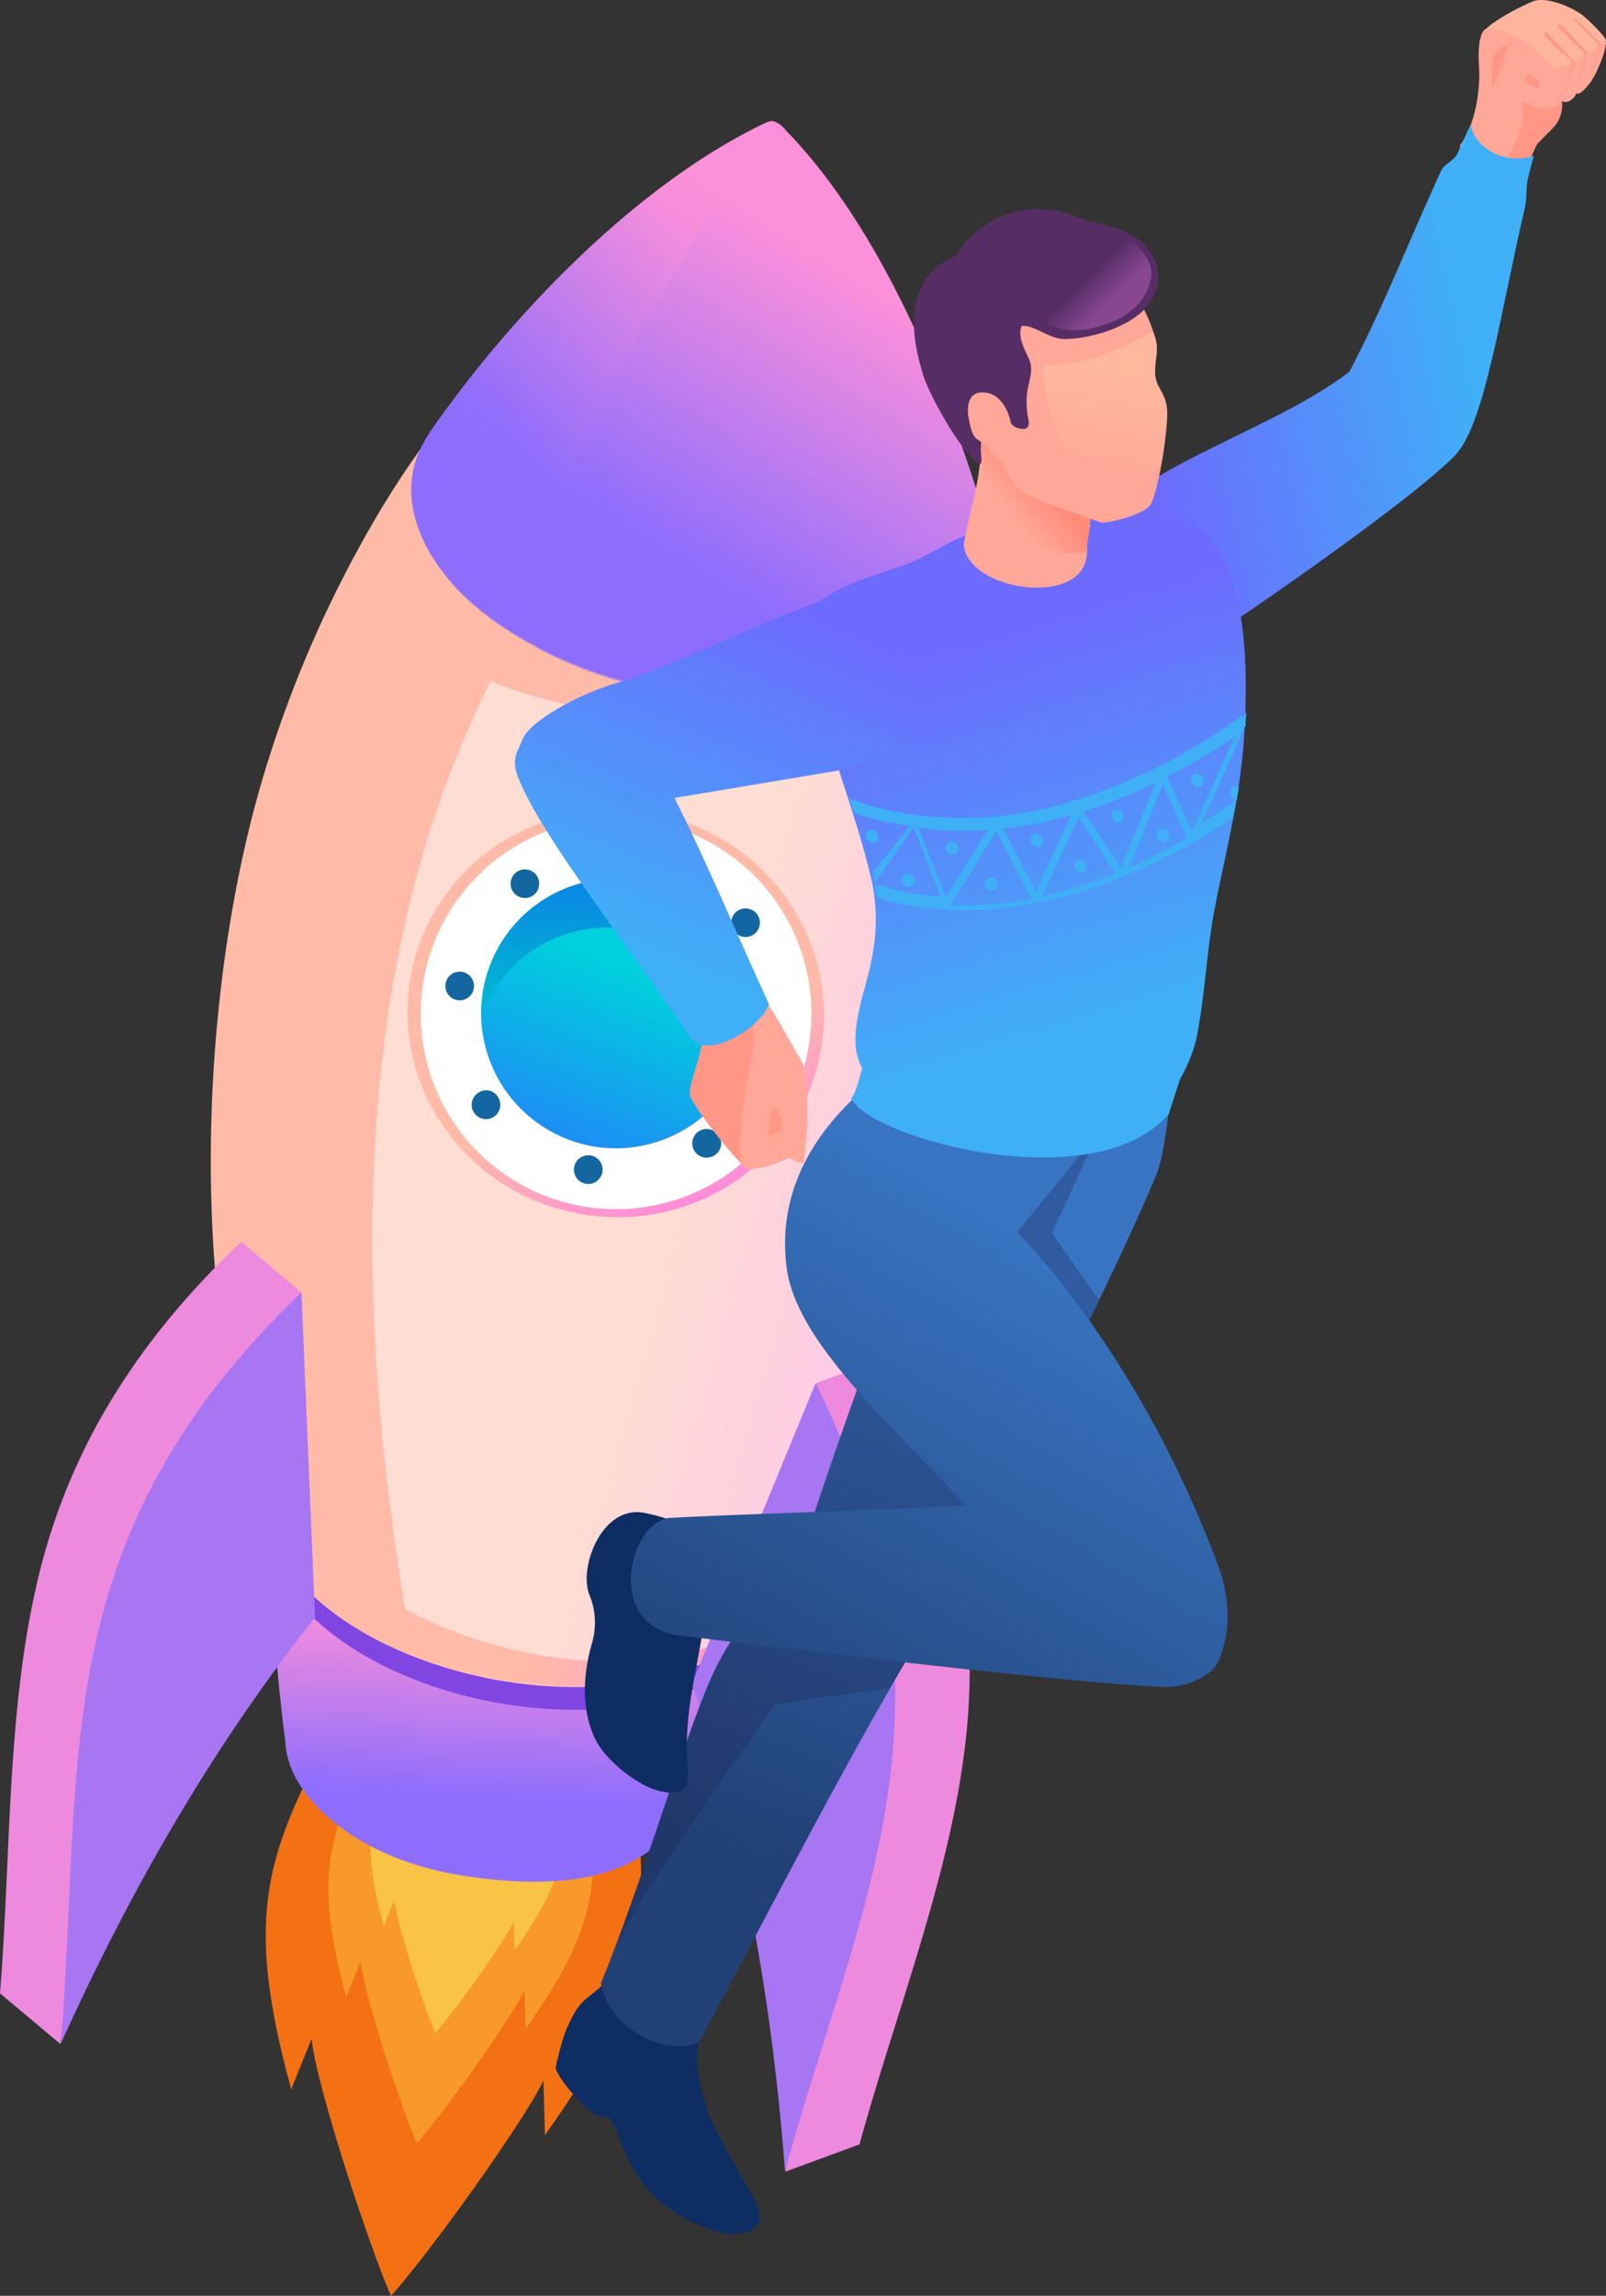 <svg xmlns="http://www.w3.org/2000/svg" xmlns:xlink="http://www.w3.org/1999/xlink" id="Component_24_1" data-name="Component 24 &#x2013; 1" width="329.8" height="471.317" viewBox="0 0 329.8 471.317"><rect x="0" y="0" width="329.8" height="471.317" fill="#333333" stroke="none"/><defs><linearGradient id="linear-gradient" x1="0.496" y1="0.219" x2="0.466" y2="0.751" gradientUnits="objectBoundingBox"><stop offset="0" stop-color="#fd90da"></stop><stop offset="1" stop-color="#8e6dfd"></stop></linearGradient><linearGradient id="linear-gradient-2" x1="0.517" y1="0.202" x2="0.476" y2="0.733" xlink:href="#linear-gradient"></linearGradient><linearGradient id="linear-gradient-3" x1="1.285" y1="0.946" x2="0.63" y2="0.586" gradientUnits="objectBoundingBox"><stop offset="0" stop-color="#ff66bc"></stop><stop offset="0.56" stop-color="#ff8adc"></stop><stop offset="1" stop-color="#ffbba8"></stop></linearGradient><linearGradient id="linear-gradient-4" x1="1.365" y1="0.919" x2="0.633" y2="0.598" xlink:href="#linear-gradient-3"></linearGradient><linearGradient id="linear-gradient-5" x1="0.772" y1="0.264" x2="0.471" y2="0.744" xlink:href="#linear-gradient"></linearGradient><linearGradient id="linear-gradient-6" x1="0.742" y1="0.482" x2="0.394" y2="0.755" xlink:href="#linear-gradient"></linearGradient><linearGradient id="linear-gradient-7" x1="0.897" y1="1.334" x2="0.556" y2="0.618" xlink:href="#linear-gradient-3"></linearGradient><linearGradient id="linear-gradient-8" x1="0.312" y1="0.965" x2="0.559" y2="0.353" gradientUnits="objectBoundingBox"><stop offset="0" stop-color="#1c8ef4"></stop><stop offset="1" stop-color="#00cfdd"></stop></linearGradient><linearGradient id="linear-gradient-9" x1="0.58" y1="-0.309" x2="0.498" y2="0.744" gradientUnits="objectBoundingBox"><stop offset="0" stop-color="#0f6eef"></stop><stop offset="1" stop-color="#00b9d0"></stop></linearGradient><linearGradient id="linear-gradient-10" x1="0.561" y1="0.191" x2="0.421" y2="0.826" gradientUnits="objectBoundingBox"><stop offset="0" stop-color="#3874c2"></stop><stop offset="1" stop-color="#214075"></stop></linearGradient><linearGradient id="linear-gradient-11" x1="0.774" y1="0.323" x2="0.252" y2="1.181" xlink:href="#linear-gradient-10"></linearGradient><linearGradient id="linear-gradient-12" x1="0.19" y1="0.583" x2="0.87" y2="0.411" gradientUnits="objectBoundingBox"><stop offset="0" stop-color="#6d6afe"></stop><stop offset="1" stop-color="#3fb0f7"></stop></linearGradient><linearGradient id="linear-gradient-13" x1="0.478" y1="0.187" x2="0.59" y2="0.757" xlink:href="#linear-gradient-12"></linearGradient><linearGradient id="linear-gradient-14" x1="0.562" y1="0.42" x2="0.32" y2="0.669" gradientUnits="objectBoundingBox"><stop offset="0" stop-color="#ff8a78"></stop><stop offset="1" stop-color="#ffa799"></stop></linearGradient><linearGradient id="linear-gradient-15" x1="0.533" y1="0.212" x2="0.432" y2="0.896" gradientUnits="objectBoundingBox"><stop offset="0" stop-color="#ffb89e"></stop><stop offset="1" stop-color="#ffa799"></stop></linearGradient><linearGradient id="linear-gradient-16" x1="0.682" y1="0.639" x2="0.436" y2="0.441" gradientUnits="objectBoundingBox"><stop offset="0" stop-color="#8a4791"></stop><stop offset="1" stop-color="#562e65"></stop></linearGradient><linearGradient id="linear-gradient-17" x1="0.601" y1="0.03" x2="0.338" y2="0.778" xlink:href="#linear-gradient-12"></linearGradient></defs><g id="Group_710" data-name="Group 710" transform="translate(-4045.4 -161.083)"><g id="Group_333" data-name="Group 333"><g id="Group_321" data-name="Group 321"><g id="Group_315" data-name="Group 315"><path id="Path_2358" data-name="Path 2358" d="M4125.7,632.4c-4.1-9.1-15.5-43.4-16.3-52.8l-4.2,10.4c-10.3-37.7-5-49.9,12.5-80.7l57.1,8.5c3.7,36,5.8,49.1-17.5,81.6l-.3-11.2C4152.9,596.7,4133.8,623.4,4125.7,632.4Z" fill="#f47113" fill-rule="evenodd"></path><path id="Path_2359" data-name="Path 2359" d="M4131,601c-2.9-6.4-11-30.7-11.5-37.3l-3,7.3c-7.2-26.6-3.5-35.2,8.9-57l40.3,6c2.6,25.4,4.1,34.6-12.4,57.6l-.2-7.9C4150.1,575.8,4136.7,594.7,4131,601Z" fill="#f9992c" fill-rule="evenodd"></path><path id="Path_2360" data-name="Path 2360" d="M4134.8,578.4c-2.1-4.7-8-22.4-8.4-27.3l-2.2,5.4c-5.3-19.5-2.6-25.8,6.5-41.7l29.5,4.4c1.9,18.6,3,25.3-9.1,42.2l-.2-5.8C4148.8,559.9,4139,573.7,4134.8,578.4Z" fill="#f9c445" fill-rule="evenodd"></path></g><g id="Group_320" data-name="Group 320"><g id="Group_316" data-name="Group 316"><path id="Path_2361" data-name="Path 2361" d="M4185.6,533.2c6.6-13.4,11.9-25.5,18.5-38.7l-95.9-14.6c-1.9-3.2-7.8-.9-8.1-4h0c1.2,14.4,2,28.1,3.9,42.7.2,5.1,3.1,10.6,8.9,15.6,8.1,7.1,18.8,10.7,28.9,12.1C4157.1,548.5,4177.1,548.5,4185.6,533.2Z" fill-rule="evenodd" fill="url(#linear-gradient)"></path><path id="Path_2362" data-name="Path 2362" d="M4129.3,483.2l-21.1-3.2c-1.9-3.2-7.8-.9-8.1-4h0c1.2,14.4,2,28.1,3.9,42.7.2,5.1,3.1,10.6,8.9,15.6,7.9,6.8,18.6,10.7,28.9,12.1,14.8,2.1,33.9,2.2,42.9-11.7-11.9,12.5-41.6,8-51.2,2.7C4131.8,519,4130.3,500.9,4129.3,483.2Z" fill-rule="evenodd" opacity="0.5" fill="url(#linear-gradient-2)"></path><path id="Path_2363" data-name="Path 2363" d="M4194.6,465.6c-18.2-15.7-51.5-21.9-74.5-13.9s-26.8,27.3-8.7,43c18.2,15.7,51.5,21.9,74.5,13.9C4208.9,500.5,4212.8,481.3,4194.6,465.6Z" fill="#8146e2" fill-rule="evenodd"></path></g><path id="Path_2364" data-name="Path 2364" d="M4256.6,348.4a234.052,234.052,0,0,0-3.4-58.6c-1-5.3-2.2-10.5-3.6-15.7-25.4-82.4-55.1-105.5-116.9-22-2.5,3.4-4.8,6.9-7,10.4a241.828,241.828,0,0,0-24.9,53.9c-14.1,44.3-16.6,106.2-3,150.6a58.626,58.626,0,0,0,5.2,13,33.66,33.66,0,0,0,8.1,9.9c18.9,16.1,52.3,21.9,75,14,6.9-2.4,11.6-5.4,16-10.4,3.3-3.8,6.9-8.8,9.4-12.3C4236.4,446,4253.6,392.8,4256.6,348.4Z" fill="#fff" fill-rule="evenodd"></path><path id="Path_2365" data-name="Path 2365" d="M4256.6,348.4a234.052,234.052,0,0,0-3.4-58.6c-1-5.3-2.2-10.5-3.6-15.7-25.4-82.4-55.1-105.5-116.9-22-2.5,3.4-4.8,6.9-7,10.4a241.828,241.828,0,0,0-24.9,53.9c-14.1,44.3-16.6,106.2-3,150.6a58.626,58.626,0,0,0,5.2,13,33.66,33.66,0,0,0,8.1,9.9c18.9,16.1,52.3,21.9,75,14,6.9-2.4,11.6-5.4,16-10.4,3.3-3.8,6.9-8.8,9.4-12.3C4236.4,446,4253.6,392.8,4256.6,348.4Z" fill-rule="evenodd" opacity="0.5" fill="url(#linear-gradient-3)"></path><path id="Path_2366" data-name="Path 2366" d="M4132.7,252c-8.8,11.8-17.2,27.4-22.9,40.4a242.451,242.451,0,0,0-11.8,33.2c-11.7,43.3-13,99.9-.3,141.3a58.626,58.626,0,0,0,5.2,13c9.2,16.7,33.4,25.1,51.2,26.9,11.3,1.2,22.5.2,31.8-3,6.8-2.4,9.5-3.7,15.9-10.3-19.5,14.4-53.4,8.9-73.2-2.1-11.4-68.8-10.1-135.7,17.6-190.5,6.3,3,60.4,20.5,86.7-3.3l-99-44.9c1.3-1.9,2.5-3.8,3.9-5.6,9.8-13.2,18.7-23.7,27-31.8C4155.2,223.9,4144.5,236,4132.7,252Z" fill-rule="evenodd" fill="url(#linear-gradient-4)"></path><path id="Path_2367" data-name="Path 2367" d="M4247.5,266.7c-7.9-26.2-20.9-57.9-39.8-77.9a15.461,15.461,0,0,1-1.2-1.3,4.941,4.941,0,0,0-2.2-1.5c-.9-.2-2,.5-2.5.7-26.1,12.7-51.3,39.1-67.5,62.2a29.677,29.677,0,0,0-2.6,4.4c-3.8,8.2-1.3,16.9,3.8,24.1,5,6.9,12.5,12.4,19.6,16.1,1,.6,2,1.1,3,1.6,19.4,9.7,47,12.3,66.2,6.4,7.1-2.2,13.9-5.7,18.7-10.8a22.259,22.259,0,0,0,5.3-8.9,20.033,20.033,0,0,0,1-6.8A35.258,35.258,0,0,0,4247.5,266.7Z" fill-rule="evenodd" fill="url(#linear-gradient-5)"></path><path id="Path_2368" data-name="Path 2368" d="M4204.6,186.1c-.1,0-.2-.1-.3-.1-.9-.2-2,.5-2.5.7-26.1,12.7-51.3,39.1-67.5,62.2a29.677,29.677,0,0,0-2.6,4.4c-3.8,8.2-1.3,16.9,3.8,24.1.1.1.1.2.2.3l.1.1.2.2v.1c.2.2.3.4.5.6h0c.1.1.1.2.2.3h0c.1.1.2.2.2.3h0c.2.2.3.4.5.6v.1c.3.3.5.6.8.9h0c.1.1.2.2.2.3h0c.3.3.5.6.8.9h0l.9.9h0l.6.6h0l.3.3h0c.6.5,1.2,1.1,1.8,1.6h0l.3.2h0c.2.2.4.3.6.5l.1.1.2.2.1.1c.2.2.4.3.6.5h0l.3.2h.1l.2.2.1.1.3.2.1.1.2.2.1.1.3.2h0l.3.2h0l.3.2h.1l.2.2.1.1.3.2.2.1.1.1.2.1.2.1.1.1.3.2.1.1.2.1.1.1.2.1.2.1.2.1.1.1.3.2h0q2.55,1.65,5.1,3c1,.6,2,1.1,3,1.6,19.4,9.7,47,12.3,66.2,6.4,6.9-2.1,14.4-5.8,19.3-11.4-8.7,6.3-44.5,24.8-90.9-8.1C4164.6,249.1,4181.3,217.9,4204.6,186.1Z" fill-rule="evenodd" opacity="0.5" fill="url(#linear-gradient-6)"></path><g id="Group_317" data-name="Group 317"><path id="Path_2369" data-name="Path 2369" d="M4179.1,328c23.3,4.1,38.9,25.9,34.9,48.6s-26.1,37.8-49.4,33.7-38.9-25.8-34.9-48.6C4133.7,339,4155.8,323.9,4179.1,328Z" fill-rule="evenodd" fill="url(#linear-gradient-7)"></path><path id="Path_2370" data-name="Path 2370" d="M4167.1,396.4a27.621,27.621,0,1,1,32.1-22.3,27.707,27.707,0,0,1-32.1,22.3Zm11.7-66.7a40.107,40.107,0,1,0,32.6,46.5A40.075,40.075,0,0,0,4178.8,329.7Z" fill="#fff" fill-rule="evenodd"></path><path id="Path_2371" data-name="Path 2371" d="M4167.1,396.4a27.67,27.67,0,1,0-22.5-32.1A27.812,27.812,0,0,0,4167.1,396.4Z" fill-rule="evenodd" fill="url(#linear-gradient-8)"></path><path id="Path_2372" data-name="Path 2372" d="M4176.7,341.9a27.753,27.753,0,0,1,22.5,32.1,35.026,35.026,0,0,1-1.3,4.9,27.692,27.692,0,0,0-53.6-9.5,29.242,29.242,0,0,1,.4-5.1A27.556,27.556,0,0,1,4176.7,341.9Z" fill-rule="evenodd" fill="url(#linear-gradient-9)"></path><path id="Path_2373" data-name="Path 2373" d="M4177,340a2.943,2.943,0,1,0-2.4-3.4A2.939,2.939,0,0,0,4177,340Z" fill="#1466a0" fill-rule="evenodd"></path><path id="Path_2374" data-name="Path 2374" d="M4165.7,404.1a2.943,2.943,0,1,0-2.4-3.4A2.939,2.939,0,0,0,4165.7,404.1Z" fill="#1466a0" fill-rule="evenodd"></path><path id="Path_2375" data-name="Path 2375" d="M4206.8,375.3a2.943,2.943,0,1,1-2.4-3.4A2.939,2.939,0,0,1,4206.8,375.3Z" fill="#1466a0" fill-rule="evenodd"></path><path id="Path_2376" data-name="Path 2376" d="M4142.7,364a2.943,2.943,0,1,1-2.4-3.4A2.939,2.939,0,0,1,4142.7,364Z" fill="#1466a0" fill-rule="evenodd"></path><path id="Path_2377" data-name="Path 2377" d="M4200.9,348.8a2.941,2.941,0,1,1-4.1-.7A3,3,0,0,1,4200.9,348.8Z" fill="#1466a0" fill-rule="evenodd"></path><path id="Path_2378" data-name="Path 2378" d="M4147.6,386.2a2.941,2.941,0,1,1-4.1-.7A2.826,2.826,0,0,1,4147.6,386.2Z" fill="#1466a0" fill-rule="evenodd"></path><path id="Path_2379" data-name="Path 2379" d="M4192.2,398.2a2.941,2.941,0,1,1,.7-4.1A2.813,2.813,0,0,1,4192.2,398.2Z" fill="#1466a0" fill-rule="evenodd"></path><path id="Path_2380" data-name="Path 2380" d="M4154.9,344.9a2.941,2.941,0,1,1,.7-4.1A3,3,0,0,1,4154.9,344.9Z" fill="#1466a0" fill-rule="evenodd"></path></g><g id="Group_318" data-name="Group 318"><path id="Path_2381" data-name="Path 2381" d="M4203.9,487.6l1-1.4-1.1,1.5Z" fill="#828388" fill-rule="evenodd"></path><path id="Path_2382" data-name="Path 2382" d="M4228.2,439.5,4213,445c11.7,68.1,2.6,105.3-6.3,161.9l15.2-5.6h0c7.2-26.2,18.1-53.8,21.5-80.4a127.853,127.853,0,0,0-.3-36C4240.6,469,4235.5,454.4,4228.2,439.5Z" fill="#ee8ade" fill-rule="evenodd"></path><path id="Path_2383" data-name="Path 2383" d="M4212.9,445l-25.4,61.7c9.2,27.8,16.1,60.4,19.1,100.1C4222.1,550.6,4245.3,510.8,4212.9,445Z" fill="#a876f3" fill-rule="evenodd"></path></g><g id="Group_319" data-name="Group 319"><path id="Path_2384" data-name="Path 2384" d="M4094.9,416l12.4,10.4c-34.3,60-38.5,98-49.5,154.3l-12.4-10.4h0c2.2-27.1,1.4-56.7,7.3-82.9a127.071,127.071,0,0,1,12.6-33.8C4073.1,439.4,4082.9,427.5,4094.9,416Z" fill="#ee8ade" fill-rule="evenodd"></path><path id="Path_2385" data-name="Path 2385" d="M4107.3,426.4l2.8,66.7c-18.2,23-35.8,51.2-52.2,87.5C4062.6,522.5,4054.4,477.1,4107.3,426.4Z" fill="#a876f3" fill-rule="evenodd"></path></g></g></g><g id="Group_332" data-name="Group 332"><g id="Group_322" data-name="Group 322"><path id="Path_2386" data-name="Path 2386" d="M4189.2,577c-.8,5.2-.8,8.1-.1,11.6,1.3,7.1,5.2,13.5,10.7,23,2.6,4.5,2.2,7.5-2.8,8.1-4,.5-11.2-2.8-15.4-6.1-7.9-6.2-8.7-14.9-11.1-17.7l-2.5-.5c-1.9-.8-7.9-7.2-8.5-9.8a59.831,59.831,0,0,1,2-7.4c3.2-7.6,4.2-6,9-10.9C4177.1,570.8,4182.5,573.6,4189.2,577Z" fill="#0e2e63" fill-rule="evenodd"></path><path id="Path_2387" data-name="Path 2387" d="M4286.1,383.3c-.5,3.2-1.3,14.4-3.3,19.1-8.4,20.4-34.9,73.1-45,89.2-15.4,24.5-35.2,63.3-48.8,88.7-6.8,3.1-18.5-2.6-20.2-12.1,8.8-21,18.2-54.4,24-65.5,4.8-9.2,9.3-12.4,15.6-17.7,5.7-19.1,25.8-76.3,35.8-95.9l19.8,1,12.3-3.2Z" fill-rule="evenodd" fill="url(#linear-gradient-10)"></path><path id="Path_2388" data-name="Path 2388" d="M4271.1,428c-11.3,23.4-26.3,52.4-33.3,63.6-3.1,4.9-6.3,10.3-9.7,16.1-8.3,1-15.9,2.1-23.6,3.3-13.4,19.2-25.2,35.3-33,50.3,7.9-20.8,16.1-48.7,21.3-58.7,4.8-9.2,9.3-12.4,15.6-17.7,5.7-19.1,25.8-76.2,35.8-95.9l19.8,1,10.4-2.7c-.9,1.5-1.7,3-2.6,4.7-2.9,5.4-6.6,14.4-10.4,22.2C4264.8,419.1,4268,423.6,4271.1,428Z" fill="#1e2353" fill-rule="evenodd" opacity="0.3"></path><path id="Path_2389" data-name="Path 2389" d="M4189.6,496.6l1-2.3-.4-9.8c-.8-10.1-6.8-11.6-12.3-12.8-8.7-1.9-13.7,10.9-11.5,16.7a14.92,14.92,0,0,1,.6,9.9c-2.6,8.9-1.6,16.5,1.5,21.3,2.4,3.7,10.5,10.7,16.2,9.3,2.6-.7,2-3.7,1.8-5.7C4186,513.3,4188,506.1,4189.6,496.6Z" fill="#0e2e63" fill-rule="evenodd"></path><path id="Path_2390" data-name="Path 2390" d="M4225,382.8c-12,9.7-20,22.3-18.1,38.2,1.7,14.7,19.3,30.6,36.9,49.1-1.2,0-2.5.1-3.7.2-11.2.7-44.8,1.7-57.2,2.4-8.3.9-13.6,22.3,2.4,24.2,23.6,2.8,76.1,9.4,99,10.5a15.1,15.1,0,0,0,9.9-3.3,7.506,7.506,0,0,0,2-3.6c1.8-4.8,1.8-11.4-.6-17.9-9.7-26-24.2-50.4-41.3-68.6l22.1-27Z" fill-rule="evenodd" fill="url(#linear-gradient-11)"></path></g><g id="Group_324" data-name="Group 324"><g id="Group_323" data-name="Group 323"><path id="Path_2391" data-name="Path 2391" d="M4372.2,177.6c-.3.8-3.9,3.1-6.1,3.9a6.75,6.75,0,0,1-1.3,5.3c-.4.5-2.1,2.2-3.6,3.7-.4.5-1.3,2.8-1.9,4-1.1,2.9-5.8-.3-6.9-1.3-1-1.1-1-5.4-.6-6.2,1.4-2.6-1-9.8-.7-11.7.2-2-.6-5.7,3-6.9l14.1-5,7,6.6Z" fill="#ff9686" fill-rule="evenodd"></path><path id="Path_2392" data-name="Path 2392" d="M4366,172.4h0l.6-.5,1.8,1.8-2,7.4,2.4-7.6-1.8-1.9,2-1.5,2,2-2,7.4,2.4-7.6-2-2.2,2.2-1.6,2.2,2.2-2,7.4,2.4-7.6-2.3-2.3,1-.7c.1.1.2.1.3.2a4.923,4.923,0,0,1,1.9,2c.5,1.7-2.1,7.7-3.5,9.2-.4.5-1.9,2.3-2.5,1.7-.2,1-2,2.5-3.1,1.5-.6,1.3-.9.9-1.8,1.4-1,1.1-4.2-.2-6.2-1.2a23,23,0,0,1,.1,3.6c-.1,2.7-3.7,11-7,11.3h-.4a3.915,3.915,0,0,1-1.3-.3,4.053,4.053,0,0,1-.9-.5,7.328,7.328,0,0,1-1.3-1c-1-1.1-2.3-3.3-1.9-4.2,3-3.9,4.2-11.4,3.8-16.4-.1-1.5-.3-7,1.7-7.5,3.6-.9,9.9,3.4,12.9,6.7l2.3-1.2Zm-7.6,5.5h0a25.572,25.572,0,0,0,2.4,1.1c.8.4.6.3.7-.6.1-.5-.7-1.1-1.4-1.5l-1.2-.6q-.15.6-.3,1.2c-.1.1-.1.2-.2.4Zm-4-5.3a3.255,3.255,0,0,1,1.5-2.5l.2-.2c-5.2,1-4.3,5-4.2,9.4l2-5.3C4354.1,173.5,4354.2,173.1,4354.4,172.6Z" fill="#ffa799" fill-rule="evenodd"></path><path id="Path_2393" data-name="Path 2393" d="M4350.4,167.3c.7-1,2.2-1.9,4.3-3.2a54.345,54.345,0,0,1,5.4-2.7c2.3-1,6.9.5,10,2.6.8.5,4.8,4.3,5.1,5.4a3.59,3.59,0,0,1-1,.7l-5-5-1.1-.5,5.7,5.7v.1c-.8.6-1.6,1.1-2.4,1.6v-.1l-5.7-6-.5.6,5.7,5.7-.1.2c-.8.4-1.5.8-2.2,1.2h0l-5.7-6-.5.6,5.7,5.7v.1a22.825,22.825,0,0,1-3.5,1.3c-2.2-3.3-9.8-9.1-13.9-8C4350.8,167.1,4350.6,167.2,4350.4,167.3Z" fill="#ffb59d" fill-rule="evenodd"></path></g><path id="Path_2394" data-name="Path 2394" d="M4322.5,237.4c7.1-13.5,11.7-25.7,18.9-41.4.5-1.1,2.7-2.1,3.2-3.2.7-1.6,2.1-4.5,2.8-6.2.7,4.5,6.5,8.5,13,6.5-.5,1.6-.9,3.2-1.3,4.9-.3,1.4-.2,4.1-.5,5.5-5,21.3-8.1,43.5-13.9,50.5-1,1.3-3.7,3.6-7.4,6.7-11.2,9.1-32.1,23.9-46.5,33.3-18.4,12-28.8-10.1-23-21C4276.1,257.4,4305.7,250.3,4322.5,237.4Z" fill-rule="evenodd" fill="url(#linear-gradient-12)"></path></g><g id="Group_325" data-name="Group 325"><path id="Path_2395" data-name="Path 2395" d="M4287,266.9a12.984,12.984,0,0,1,4.2,2.2c9.7,7.7,10.6,25.7,9.8,41.3-.7,13.5-3.6,24.3-6,36.4-1.9,9.6-2.1,18.8-4,27.9a33.108,33.108,0,0,1-3.3,8l-2.3,7.1c-15.4,17.7-61.3,4.9-65.2-3.2,1.3-1.8,1.6-4.3,2.3-6.2-3.7-6.4.8-15.7,2-23a38.221,38.221,0,0,0,0-15.1c-4.1-18-11.6-32.6-11.4-45.9,0-1.8-3.4-8.5-1.8-9.9,5.1-4.7,10.8-6.4,20-9.5,3.8-1.3,7.9-4.2,11.7-5.7C4259.2,264.9,4279.6,263.4,4287,266.9Z" fill-rule="evenodd" fill="url(#linear-gradient-13)"></path><path id="Path_2396" data-name="Path 2396" d="M4298.9,312.4a124.245,124.245,0,0,1-13.8,8.1l5.1,11.3,8.7-19.4Zm-66.8,28.1a1.51,1.51,0,0,1,1.1,1.6,1.2,1.2,0,0,1-1.5,1,1.51,1.51,0,0,1-1.1-1.6,1.2,1.2,0,0,1,1.5-1Zm9-6.6a1.51,1.51,0,0,1,1.1,1.6,1.2,1.2,0,0,1-1.5,1,1.51,1.51,0,0,1-1.1-1.6,1.2,1.2,0,0,1,1.5-1Zm8.1,7.3a1.51,1.51,0,0,1,1.1,1.6,1.2,1.2,0,0,1-1.5,1,1.51,1.51,0,0,1-1.1-1.6,1.2,1.2,0,0,1,1.5-1Zm9.3-8.9a1.51,1.51,0,0,1,1.1,1.6,1.2,1.2,0,0,1-1.5,1,1.51,1.51,0,0,1-1.1-1.6,1.247,1.247,0,0,1,1.5-1Zm9,5.3a1.51,1.51,0,0,1,1.1,1.6,1.2,1.2,0,0,1-1.5,1,1.51,1.51,0,0,1-1.1-1.6,1.272,1.272,0,0,1,1.5-1Zm7.6-10.3a1.51,1.51,0,0,1,1.1,1.6,1.2,1.2,0,0,1-1.5,1,1.51,1.51,0,0,1-1.1-1.6,1.272,1.272,0,0,1,1.5-1Zm9.3,4a1.51,1.51,0,0,1,1.1,1.6,1.2,1.2,0,0,1-1.5,1,1.51,1.51,0,0,1-1.1-1.6,1.2,1.2,0,0,1,1.5-1Zm7.1-11.3a1.51,1.51,0,0,1,1.1,1.6,1.2,1.2,0,0,1-1.5,1,1.51,1.51,0,0,1-1.1-1.6,1.148,1.148,0,0,1,1.5-1Zm8,2.6c.1,0,.2.1.3.1-.1.9-.3,1.7-.4,2.6h-.3a1.51,1.51,0,0,1-1.1-1.6c.2-.8.8-1.3,1.5-1.1Zm-74.8,8.9a1.51,1.51,0,0,1,1.1,1.6,1.2,1.2,0,0,1-1.5,1,1.51,1.51,0,0,1-1.1-1.6,1.2,1.2,0,0,1,1.5-1Zm58-9.7a114.037,114.037,0,0,1-14.8,5.9l7.7,11.6,7.1-17.5Zm-17.3,6.6a77.134,77.134,0,0,1-14,2.8l6.7,12.9,7.3-15.7Zm-17.2,3.1a67.762,67.762,0,0,1-14.2-.5l5.6,14.3,8.6-13.8Zm-16-.8c-3.6-.7-7.9-1.3-11.5-2.8l-.9-2.9c9.3,3.7,21.1,4.6,30.1,3.7l.1-.1.1.1c27.2-2.7,50.2-20.6,50.3-20.7l.3.4.6-1.2a12.09,12.09,0,0,1-.1,1.9h0v.9l-9,20c3.3-2,5.7-3.7,7.1-4.7-.2,1.3-.5,2.5-.7,3.7-10.4,7.1-42.4,25.9-73.2,16.3-.1-1-.2-1.9-.3-2.8a53.905,53.905,0,0,0,13.5,2.7l-5.6-14.3-7.9,11.4c-.1-.6-.2-1.1-.3-1.7,0-.2-.1-.3-.1-.5l7.5-9.4Zm8.3,16.2a71.133,71.133,0,0,0,16.7-1.3l-7.2-13.8-9.5,15.1Zm18.9-1.8a106.855,106.855,0,0,0,15.1-4.7l-7.6-11.5-7.5,16.2Zm17.9-5.9,6.9-17.1,5,11.1C4285.8,335.1,4281.8,337.2,4277.3,339.2Z" fill="#3faff6" fill-rule="evenodd"></path></g><g id="Group_329" data-name="Group 329"><g id="Group_326" data-name="Group 326"><path id="Path_2397" data-name="Path 2397" d="M4268.8,271.8c.1-.8.3-1.7.4-2.6.4-2.5-.5-7.4,0-13.2l-22.3-8.3c.2,12.3-1.7,14.9-3.6,25.1.7,9.8,25.3,13.2,25.3,1.6A11.449,11.449,0,0,1,4268.8,271.8Z" fill="#ffa799" fill-rule="evenodd"></path><path id="Path_2398" data-name="Path 2398" d="M4268.8,271.8c.1-.8.3-1.7.4-2.6.4-2.5-.5-7.4,0-13.2l-22.3-8.3c0,2.8,0,5.1-.2,7.1-.4,8.2,8,22,22,19.5A7.119,7.119,0,0,1,4268.8,271.8Z" fill-rule="evenodd" fill="url(#linear-gradient-14)"></path></g><g id="Group_328" data-name="Group 328"><path id="Path_2399" data-name="Path 2399" d="M4271.6,268.4c-3-1.1-11.2-3.9-13.9-5.1-6-2.6-6.4-7.6-9.6-14.8-5.6-2.4-7.8-4.7-8.9-7.7-2.7-7.1-.2-15.9,4.4-21.5,4-4.9,9.4-7.2,16.1-7.2,12.9,0,20,8.1,23,18.6a6.1,6.1,0,0,1,.2,2.7,38.834,38.834,0,0,0-.3,4.2c.1,3.3,2.4,4,2.5,8.1,0,5.6-2.1,17-3.5,19.1C4280.5,266.4,4274.4,268.3,4271.6,268.4Z" fill="#ffa799" fill-rule="evenodd"></path><path id="Path_2400" data-name="Path 2400" d="M4282.1,229.1a7.414,7.414,0,0,1,.8,3.1c.2,2.4-.4,2.6-.3,5.9.2,2.9,2.4,3.7,2.4,7.6a75.087,75.087,0,0,1-1.1,10.5c-6.6,7.8-15.1,2-16.5.8-5-4.1-7.8-13.4-7.8-20.8C4268.5,236.2,4277.8,231.8,4282.1,229.1Z" fill-rule="evenodd" fill="url(#linear-gradient-15)"></path><g id="Group_327" data-name="Group 327"><path id="Path_2401" data-name="Path 2401" d="M4235,238.1c1.2,4,6.7,13.7,10,17,3.1,3.1,1.5-.5,1.8-3.4a3.594,3.594,0,0,1-1.8-2c-1.2-3.3-1.8-9,3.3-7.9,2.6.6,4.2,3.5,4.7,6.2a2.854,2.854,0,0,0,1.5,1c.9.2,2.5.5,2.1-1.7-1.5-7.6,2-8.9-.2-13.2-1.6-3.2-1.7-4.7-1.2-6.1,2.5-.2,4.7,2,7.8,2.6,2.2.4,11.2-.6,16.8-5.4,5.3-4.7,4.3-12.2-1.9-15.8-3.4-2-6.8-2-11.9-4a19.824,19.824,0,0,0-24.3,8.2C4231,218.2,4232.2,229.2,4235,238.1Z" fill="#562e65" fill-rule="evenodd"></path><path id="Path_2402" data-name="Path 2402" d="M4257.5,223.6c.3,3.2,5.1,6,10.9,5.1,5.3-.9,12.2-3.7,13.4-10.7.4-2.5-1.6-6.2-4.5-7.3-2-.7-4.2-.1-6.3,1.4-3.5,2.6-5.8,7.7-8.4,9.4C4260.2,223.1,4257.5,223.3,4257.5,223.6Z" fill-rule="evenodd" fill="url(#linear-gradient-16)"></path></g><path id="Path_2403" data-name="Path 2403" d="M4248.3,241.8c-5.1-1.1-4.4,4.6-3.3,7.9.8,2.3,2.7,1.9,3.7,3.7a4.527,4.527,0,0,0,4.4,2.7c3-.4.6-4.7,0-6.4C4253.1,246.8,4251.5,242.5,4248.3,241.8Z" fill="#ffa799" fill-rule="evenodd"></path></g></g><g id="Group_331" data-name="Group 331"><g id="Group_330" data-name="Group 330"><path id="Path_2404" data-name="Path 2404" d="M4202.8,384.1l-7.4,1.8-2.9,2-1,2.1a64.194,64.194,0,0,0,7.1,10.3c1.2,1.5,5.4.2,11-2.6,2.5-1.3,1-6-1.6-9.2A18.9,18.9,0,0,0,4202.8,384.1Z" fill="#ff9686" fill-rule="evenodd"></path><path id="Path_2405" data-name="Path 2405" d="M4198.6,400.3c1.2,1.5,5.4.2,11-2.6,1.6-.8,1.6-3,.7-5.3-.5-1.4-8.8,3.3-9.8,2.1C4197.3,392.7,4191.5,391.5,4198.6,400.3Z" fill="#ffa799" fill-rule="evenodd"></path><path id="Path_2406" data-name="Path 2406" d="M4190.7,367c-.7,11.2-4,16.3-3.6,18.8.3,2.1,8.5,12.4,11.4,15,.9.7,3.4-.1,3.7-.5,1.8-2,.3-5.5,1.6-10.2.7-2.7,2.9-1.9,3.7-1.2,1.4,1.1,1.7,4,2.2,5.6.4-6.5,3.1-11.3-.3-16.6-1.5-2.4-6-11.3-9.1-14.2Z" fill="#ffa799" fill-rule="evenodd"></path><path id="Path_2407" data-name="Path 2407" d="M4190.7,367c-.7,11.2-4,16.3-3.6,18.8.3,1.9,7.4,11.1,10.7,14.3-.5-2.3-.7-3.7.2-12.2,1.2-9.8,4.9-16.2-1.3-23.7Z" fill="#ff9686" fill-rule="evenodd"></path><path id="Path_2408" data-name="Path 2408" d="M4211.1,385.3l.1,6.7-.7,7.8c-4.8-.2-5.1-5.1-4.5-8.9-3.7-6.6-3.5-6.3.2-12.1C4208.2,380.2,4211,382.3,4211.1,385.3Z" fill="#ffa799" fill-rule="evenodd"></path></g><path id="Path_2409" data-name="Path 2409" d="M4151.9,320.9c4.7,12,24.3,36.7,35,52.9,3.6,5.5,15.1-2.1,16.4-6.6-6.7-14.6-13.4-30.5-19.4-42.3l33.5-5.6c12.8-3.7,18.5-1.8,18-16.8-.3-10.6-5.6-22.2-18.8-18.8-14.8,4.7-32.5,14-45.2,17.8-7.6,2.3-16.9,7.6-18.5,11a16.43,16.43,0,0,0-.9,2.1C4151,316.3,4150.8,318.3,4151.9,320.9Z" fill-rule="evenodd" fill="url(#linear-gradient-17)"></path></g></g></g></g></svg>